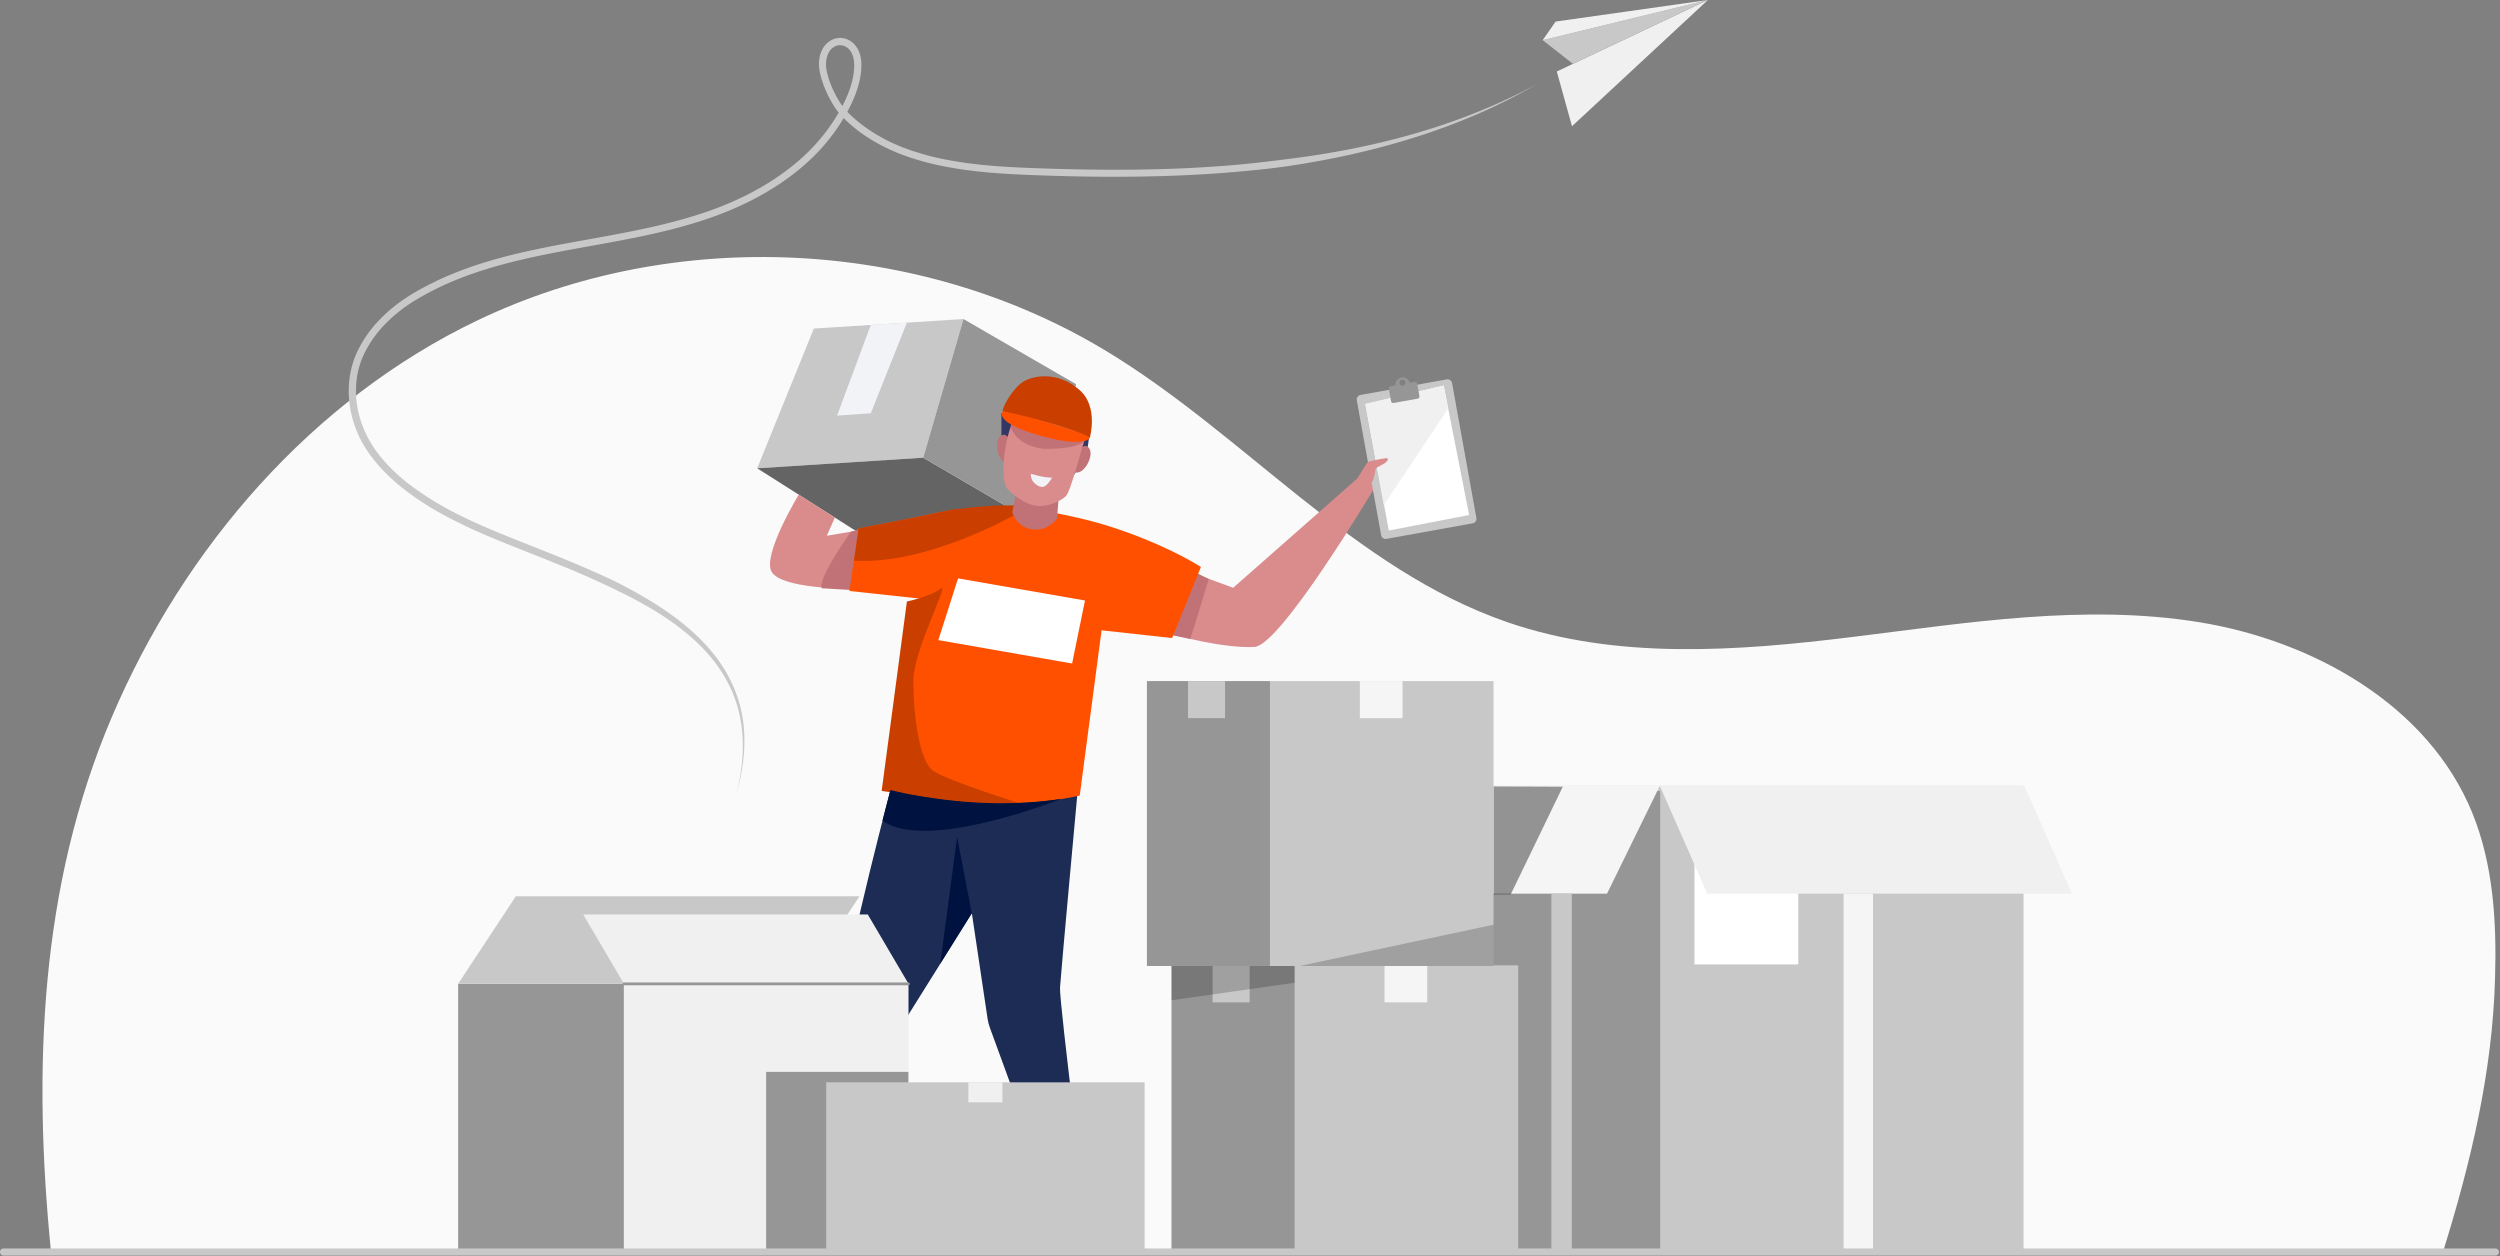 <svg width="599" height="301" viewBox="0 0 599 301" fill="none" xmlns="http://www.w3.org/2000/svg">
    <rect x="0" y="0" width="599" height="301" fill="#808080" stroke="none"/>
    <path d="M585.321 300.011H12.229C7.836 256.15 9.536 212.288 26.82 171.738c17.284-40.551 47.968-76.068 87.745-95.052 47.085-22.472 105.361-19.69 150.083 7.174 33.443 20.088 59.667 52.537 96.553 65.23 26.29 9.05 55.009 6.931 82.624 3.531 27.593-3.399 55.605-7.99 83.043-3.554 27.46 4.459 54.943 19.911 65.472 45.65 5.077 12.428 5.872 26.18 5.475 39.601-.618 22.538-5.784 44.149-12.494 65.693z" fill="#FAFAFA"/>
    <path d="M484.84 188.293H355.529v111.255H484.84V188.293z" fill="#C8C8C8"/>
    <path d="M430.868 197.189H405.99v33.884h24.878v-33.884z" fill="#fff"/>
    <path d="M397.781 189.508H355.84v110.371h41.941V189.508z" fill="#969696"/>
    <path d="M496.429 214.12H409.06l-11.369-25.827h87.348l11.39 25.827z" fill="#F0F0F0"/>
    <path d="M385.042 214.12h-42.14l12.627-25.827h42.162l-12.649 25.827zM448.77 214.12h-7.041v85.406h7.041V214.12z" fill="#F5F5F5"/>
    <path d="M376.611 214.12h-4.9v85.406h4.9V214.12z" fill="#C8C8C8"/>
    <path d="M357.846 188.426v25.871h4.128l12.472-25.805-16.6-.066z" fill="#000" fill-opacity=".4"/>
    <path d="M363.76 231.294h-83.043v68.254h83.043v-68.254z" fill="#C8C8C8"/>
    <path d="M310.186 231.294h-29.469v68.254h29.469v-68.254z" fill="#969696"/>
    <path d="M341.973 231.294H331.73v8.874h10.243v-8.874z" fill="#F5F5F5"/>
    <path d="M299.413 231.294h-8.874v8.874h8.874v-8.874z" fill="#C8C8C8"/>
    <path opacity=".5" d="M310.188 231.294h-29.469v8.366l29.469-4.194v-4.172z" fill="#000" fill-opacity=".4"/>
    <path d="M357.848 163.195h-83.043v68.254h83.043v-68.254z" fill="#C8C8C8"/>
    <path d="M304.274 163.195h-29.469v68.254h29.469v-68.254z" fill="#969696"/>
    <path d="M336.059 163.195h-10.243v8.874h10.243v-8.874z" fill="#F5F5F5"/>
    <path d="M293.526 163.195h-8.874v8.874h8.874v-8.874z" fill="#C8C8C8"/>
    <path opacity=".5" d="M357.849 221.559v9.89h-46.445l46.445-9.89z" fill="#000" fill-opacity=".4"/>
    <path d="m328.971 115.713-1.016-4.017-.507-.618-2.274 3.598-29.712 26.158-9.006-3.311-5.673 14.458s12.141 3.454 19.8 3.024c6.291-.353 28.807-38.21 28.807-38.21l-.419-1.082z" fill="#DA8C8D"/>
    <path d="M289.613 138.737s-3.311 11.037-4.415 14.348l-5.518-1.103 5.518-15.452 4.415 2.207z" fill="#C17276"/>
    <path d="m230.848 76.443-9.646 33.222-39.778 2.538 13.575-33.486 35.849-2.274z" fill="#C8C8C8"/>
    <path d="m221.202 109.665 28.586 16.688-40.374 3.62-27.99-17.77 39.778-2.538z" fill="#646464"/>
    <path d="m230.848 76.443 26.974 15.607-8.035 34.303-28.586-16.688 9.647-33.222z" fill="#969696"/>
    <path d="m208.642 77.856-8.08 21.721 8.08-.552 8.653-21.72-8.653.55z" fill="#F2F3F7"/>
    <path d="m204.821 127.236-6.711 1.126 1.921-4.349-8.653-5.496s-8.896 14.635-6.468 18.542c2.45 3.974 17.902 3.974 17.902 3.974l2.009-13.797z" fill="#DA8C8D"/>
    <path d="M203.893 127.391s-7.902 10.882-6.997 13.553l6.997.414 3.753-15.005-3.753 1.038z" fill="#C17276"/>
    <path d="M214.228 185.976s-11.192 41.897-12.958 56.929c-1.766 15.033-2.362 54.17-2.362 54.17h4.812l13.024-52.492 16.114-25.761 3.775 25.297c.11.729.287 1.435.552 2.141l18.586 50.837h5.232s-7.24-56.863-7.02-60.483c.221-3.62 4.548-50.638 4.548-50.638h-44.303z" fill="#1C2C55"/>
    <path d="M248.772 122.181s-7.247-1.259-20.971 0c0 0-13.326 2.855-22.074 4.415l-2.207 15.005 19.601 2.119s-7.814 23.067-9.69 44.391c0 0 21.964 7.754 45.274 2.5l5.232-39.585 16.887 1.854 6.909-17.019c-.015-.014-6.351-4.246-17.991-8.427-6.164-2.214-11.983-3.701-20.97-5.253z" fill="#FF5000"/>
    <path d="M243.253 123.285s-21.225 12.207-38.63 11.037l1.104-7.726s12.141-2.207 22.513-4.5c8.391-1.018 10.543-1.018 15.013-1.018v2.207zM217.294 144.123s5.695-1.214 8.079-3.091c2.384-1.876-6.534 14.724-6.534 22.097 0 7.372 1.236 19.226 4.856 21.632 3.643 2.407 21.766 8.058 21.766 8.058s-11.037 0-18.763-1.104l-15.452-2.207 6.048-45.385z" fill="#CA3F00"/>
    <path d="m232.835 218.8-3.51-18.277-4.04 30.352 7.55-12.075z" fill="#001240"/>
    <path d="M239.945 99.003s-.022 1.589 0 5.519c0 1.766.198 4.481.927 6.6.618 1.832 1.986 3.134 3.598 3.421l2.428.42 1.766-15.74-8.719-.22zM260.916 104.522s0 2.207-1.104 5.518c-.287 1.744-1.038 1.501-2.207 3.311-1.016 1.568-2.187 3.025-3.798 2.76l-2.428-.42 1.766-15.739 7.771 4.57z" fill="#343766"/>
    <path d="M258.024 108.627s1.611-3.002 2.935-1.214c1.303 1.788-1.39 6.711-3.531 5.673-2.164-1.059.596-4.459.596-4.459zM242.219 106.442s-.751-3.333-2.495-1.943c-1.744 1.369-.485 6.844 1.877 6.402 2.362-.419.618-4.459.618-4.459zM254.049 114.499l-9.712-1.346-1.788 9.646s1.059 3.51 4.768 4.04c3.664.529 5.938-2.561 5.938-2.561l.794-9.779z" fill="#C17276"/>
    <path d="m259.811 102.314-15.762-4.083c-.066.176-1.346 2.604-1.412 2.781-2.384 5.783-2.693 13.443-1.589 15.651.338.676 3.478 3.696 6.623 4.415 3.144.718 6.622-1.104 7.725-2.208 1.104-1.104 3.312-9.933 4.415-13.244-.022-.199.022-3.113 0-3.312z" fill="#DA8C8D"/>
    <path d="M242.152 102.314s1.104 4.415 7.903 5.232c8.653.11 9.758-1.921 9.758-1.921v-2.207l-16.336-5.872-1.325 4.768z" fill="#C17276"/>
    <path d="M246.984 113.5s2.892.955 5.1.955c0 0-1.236 2.141-2.208 2.208-1.015.066-1.711-.608-2.207-1.104-.287-.287-.685-.955-.685-2.059z" fill="#F2F3F7"/>
    <path d="M213.344 189.287s20.021 5.408 40.992 2.097c0 0-32.45 12.957-42.891 5.231l1.899-7.328z" fill="#001240"/>
    <path d="m256.876 158.979-32.052-5.607 4.724-14.79 30.418 5.298-3.09 15.099z" fill="#fff"/>
    <path d="m204.979 291.91-6.313-.795-.133 3.819s-8.256.971-9.205 4.592h14.79l.861-7.616zM260.338 290.012l-7.439.772 1.546 4.327s-7.064.794-8.013 4.415h14.789l-.883-9.514z" fill="#1F1949"/>
    <path d="M240.252 98.561s4.504 1.104 10.728 2.65c6.225 1.567 10.132 3.708 10.132 3.708s2.136-7.435-2.406-11.434c-4.989-4.393-10.529-3.643-13.245-2.208-2.693 1.457-5.518 6.623-5.209 7.284z" fill="#CA3F00"/>
    <path d="M240.252 98.562s4.546.794 10.729 2.649c11.037 3.311 10.131 3.708 10.131 3.708s-.995 2.476-11.633-.464c-11.743-3.244-9.227-5.893-9.227-5.893z" fill="#FF5000"/>
    <path d="m352.858 125.382-20.661 3.73a1.102 1.102 0 0 1-1.281-.883l-5.827-32.316a1.1 1.1 0 0 1 .883-1.28l20.661-3.731c.596-.11 1.17.287 1.281.883l5.827 32.316c.111.618-.287 1.192-.883 1.281z" fill="#C8C8C8"/>
    <path d="m345.904 92.38-18.764 4.416 5.619 30.322 19.244-3.728-6.099-31.01z" fill="#fff"/>
    <mask id="4rm3z1ri5b" style="mask-type:alpha" maskUnits="userSpaceOnUse" x="325" y="90" width="23" height="35">
        <path d="M327.848 111.144c-1.324-7.395-2.737-15.232-2.737-15.232l21.545-4.988 1.192 6.931-17.682 26.158-2.318-12.869z" fill="url(#ubion2jv0a)"/>
    </mask>
    <g mask="url(#4rm3z1ri5b)">
        <path d="M329.532 109.917a4433.732 4433.732 0 0 0-2.391-13.121l18.763-4.415 1.103 5.518-15.449 23.178-2.026-11.16z" fill="#F0F0F0"/>
    </g>
    <path d="m338.949 91.498-1.17.22c-.242-.86-1.081-1.434-1.986-1.258-.905.155-1.501.994-1.435 1.877l-1.17.22a.513.513 0 0 0-.419.618l.529 2.958a.515.515 0 0 0 .618.42l5.762-1.038a.514.514 0 0 0 .419-.618l-.53-2.958a.529.529 0 0 0-.618-.441zm-2.803.905a.728.728 0 0 1-.839-.574.728.728 0 0 1 .574-.839.728.728 0 0 1 .839.574.697.697 0 0 1-.574.839z" fill="#969696"/>
    <path d="M327.316 111.519c.045-.507.398-.927.906-1.015 1.412-.309 4.127-.883 4.238-.685.463.972-2.141 1.833-2.693 2.318-.552.464.022 3.885-2.892 4.68l.441-5.298z" fill="#DA8C8D"/>
    <path d="M149.489 235.709h-39.712v63.817h39.712v-63.817z" fill="#969696"/>
    <path d="M192.114 235.709h-82.337l13.819-20.971h82.337l-13.819 20.971z" fill="#C8C8C8"/>
    <path d="M207.92 219.109h-68.188l9.757 16.6v63.817h68.188v-63.817l-9.757-16.6z" fill="#F0F0F0"/>
    <path d="M217.677 236.062h-68.188a.325.325 0 0 1-.331-.331.34.34 0 0 1 .331-.331h68.188c.198 0 .331.154.331.331a.34.34 0 0 1-.331.331zM217.651 256.812h-34.083v42.714h34.083v-42.714z" fill="#969696"/>
    <path d="M274.25 259.329h-76.289v40.219h76.289v-40.219z" fill="#C8C8C8"/>
    <path d="M240.189 259.329h-8.168v4.79h8.168v-4.79z" fill="#F0F0F0"/>
    <path d="M597.925 300.85H.861a.862.862 0 0 1-.861-.861c0-.485.375-.861.86-.861h597.065a.862.862 0 0 1 0 1.722z" fill="#C8C8C8"/>
    <path d="M373.008 17.13 409.21 0l-32.56 30.242-3.642-13.112z" fill="#F0F0F0"/>
    <path d="m409.212 0-39.579 9.624 7.24 5.673L409.212 0z" fill="#C8C8C8"/>
    <path d="m409.212 0-36.489 5.165-3.09 4.46L409.212 0z" fill="#F0F0F0"/>
    <path d="M368.043 20.286c-4.548 2.627-9.249 4.967-14.062 7.064a157.851 157.851 0 0 1-14.767 5.496c-10.022 3.18-20.331 5.43-30.75 6.976-5.209.75-10.463 1.214-15.695 1.633a313.82 313.82 0 0 1-15.761.773c-10.507.265-21.014.088-31.5-.353-5.253-.22-10.529-.596-15.761-1.39-2.604-.42-5.209-.906-7.792-1.59-1.28-.331-2.56-.729-3.819-1.126-1.258-.441-2.516-.883-3.73-1.413a41.096 41.096 0 0 1-7.064-3.797c-1.104-.75-2.185-1.545-3.201-2.428-.265-.22-.507-.441-.75-.662-.243-.22-.508-.441-.751-.684-.485-.486-.949-.905-1.435-1.48-.905-1.08-1.633-2.229-2.273-3.42a28.107 28.107 0 0 1-1.678-3.71c-.463-1.28-.839-2.604-.993-4.017l-.022-.53a2.314 2.314 0 0 1 0-.551l.022-.552.066-.53c.11-.728.331-1.435.684-2.119a5.42 5.42 0 0 1 1.457-1.788 4.642 4.642 0 0 1 2.186-.95c1.611-.264 3.289.486 4.26 1.723.993 1.214 1.391 2.737 1.457 4.15.066 1.412-.089 2.78-.375 4.127-.574 2.671-1.656 5.188-2.914 7.528a46.602 46.602 0 0 1-4.415 6.666 45.616 45.616 0 0 1-5.497 5.806c-1.986 1.788-4.105 3.4-6.313 4.878-4.415 2.958-9.205 5.342-14.127 7.24-19.889 7.616-41.478 7.638-61.058 14.879-2.428.904-4.834 1.898-7.152 3.068-2.318 1.148-4.591 2.406-6.733 3.84a37.033 37.033 0 0 0-5.85 4.967 27.386 27.386 0 0 0-4.392 6.181 19.795 19.795 0 0 0-2.141 7.196c-.22 2.517-.088 5.078.508 7.528a24.575 24.575 0 0 0 2.847 7.019c.177.265.331.552.486.817l.53.795.264.397.287.375.574.773a34.735 34.735 0 0 0 2.539 2.87 44.066 44.066 0 0 0 5.872 5.011 70.034 70.034 0 0 0 6.534 4.194 97.614 97.614 0 0 0 6.931 3.554 160.298 160.298 0 0 0 7.174 3.112c4.834 1.987 9.735 3.863 14.591 5.85 2.428.993 4.856 2.008 7.263 3.068 2.406 1.06 4.812 2.141 7.152 3.355 4.679 2.429 9.249 5.122 13.465 8.344 4.194 3.223 8.035 6.998 10.883 11.501 1.412 2.252 2.582 4.658 3.421 7.174.861 2.517 1.347 5.121 1.545 7.77.376 5.276-.441 10.552-1.92 15.585 1.324-5.055 1.986-10.353 1.435-15.54-.287-2.583-.817-5.144-1.722-7.572-.861-2.45-2.075-4.746-3.51-6.909-2.87-4.305-6.733-7.903-10.905-10.949-4.194-3.046-8.763-5.585-13.443-7.858a207.344 207.344 0 0 0-14.304-6.358c-4.834-1.987-9.735-3.863-14.591-5.85-2.428-.993-4.856-2.03-7.24-3.156a112.504 112.504 0 0 1-7.064-3.62 69.093 69.093 0 0 1-6.689-4.305 48.592 48.592 0 0 1-6.07-5.187 38.204 38.204 0 0 1-2.671-3.002l-.618-.817-.31-.397-.286-.42-.574-.839-.53-.861a26.17 26.17 0 0 1-3.046-7.505c-.64-2.649-.795-5.386-.53-8.079A21.37 21.37 0 0 1 86 83.463a28.27 28.27 0 0 1 4.68-6.578 37.384 37.384 0 0 1 6.136-5.21c2.23-1.5 4.548-2.781 6.932-3.951 2.362-1.192 4.834-2.208 7.306-3.135 2.472-.927 5.011-1.721 7.55-2.45 2.538-.728 5.099-1.347 7.681-1.92 5.144-1.148 10.309-2.075 15.474-3.002 5.166-.928 10.309-1.877 15.386-3.047 5.077-1.17 10.11-2.582 14.944-4.437 4.835-1.854 9.514-4.194 13.797-7.063A57.799 57.799 0 0 0 192 37.946a47.034 47.034 0 0 0 5.298-5.607 46.316 46.316 0 0 0 4.261-6.424c1.214-2.251 2.229-4.613 2.759-7.086.486-2.406.64-5.143-.729-6.843-.662-.838-1.699-1.258-2.693-1.125-.507.066-.971.287-1.39.596-.42.309-.751.75-.994 1.236a5.518 5.518 0 0 0-.507 1.611l-.067.442-.022.419c-.022.133 0 .287 0 .442l.022.441c.133 1.192.464 2.428.905 3.598.42 1.192.95 2.34 1.568 3.466.596 1.104 1.28 2.185 2.075 3.112.375.442.861.905 1.324 1.347.221.22.464.441.707.64.242.22.463.441.728.64.971.839 2.009 1.59 3.068 2.318 2.142 1.413 4.393 2.649 6.777 3.642 1.17.508 2.406.95 3.62 1.369 1.236.397 2.473.772 3.709 1.103 2.494.663 5.055 1.148 7.615 1.546 5.144.794 10.353 1.148 15.563 1.368 10.463.42 20.926.618 31.389.353a308.84 308.84 0 0 0 15.673-.772c5.21-.375 10.419-.971 15.584-1.634 10.375-1.28 20.662-3.222 30.728-6.136 5.033-1.457 9.977-3.135 14.834-5.1a141.225 141.225 0 0 0 14.238-6.622z" fill="#C8C8C8"/>
    <defs>
        <linearGradient id="ubion2jv0a" x1="340.262" y1="115.702" x2="333.035" y2="83.696" gradientUnits="userSpaceOnUse">
            <stop offset=".001" stop-color="#333"/>
            <stop offset=".107" stop-color="#656565"/>
            <stop offset=".237" stop-color="#9B9B9B"/>
            <stop offset=".358" stop-color="#C6C6C6"/>
            <stop offset=".467" stop-color="#E5E5E5"/>
            <stop offset=".559" stop-color="#F8F8F8"/>
            <stop offset=".623" stop-color="#fff"/>
        </linearGradient>
    </defs>
</svg>
